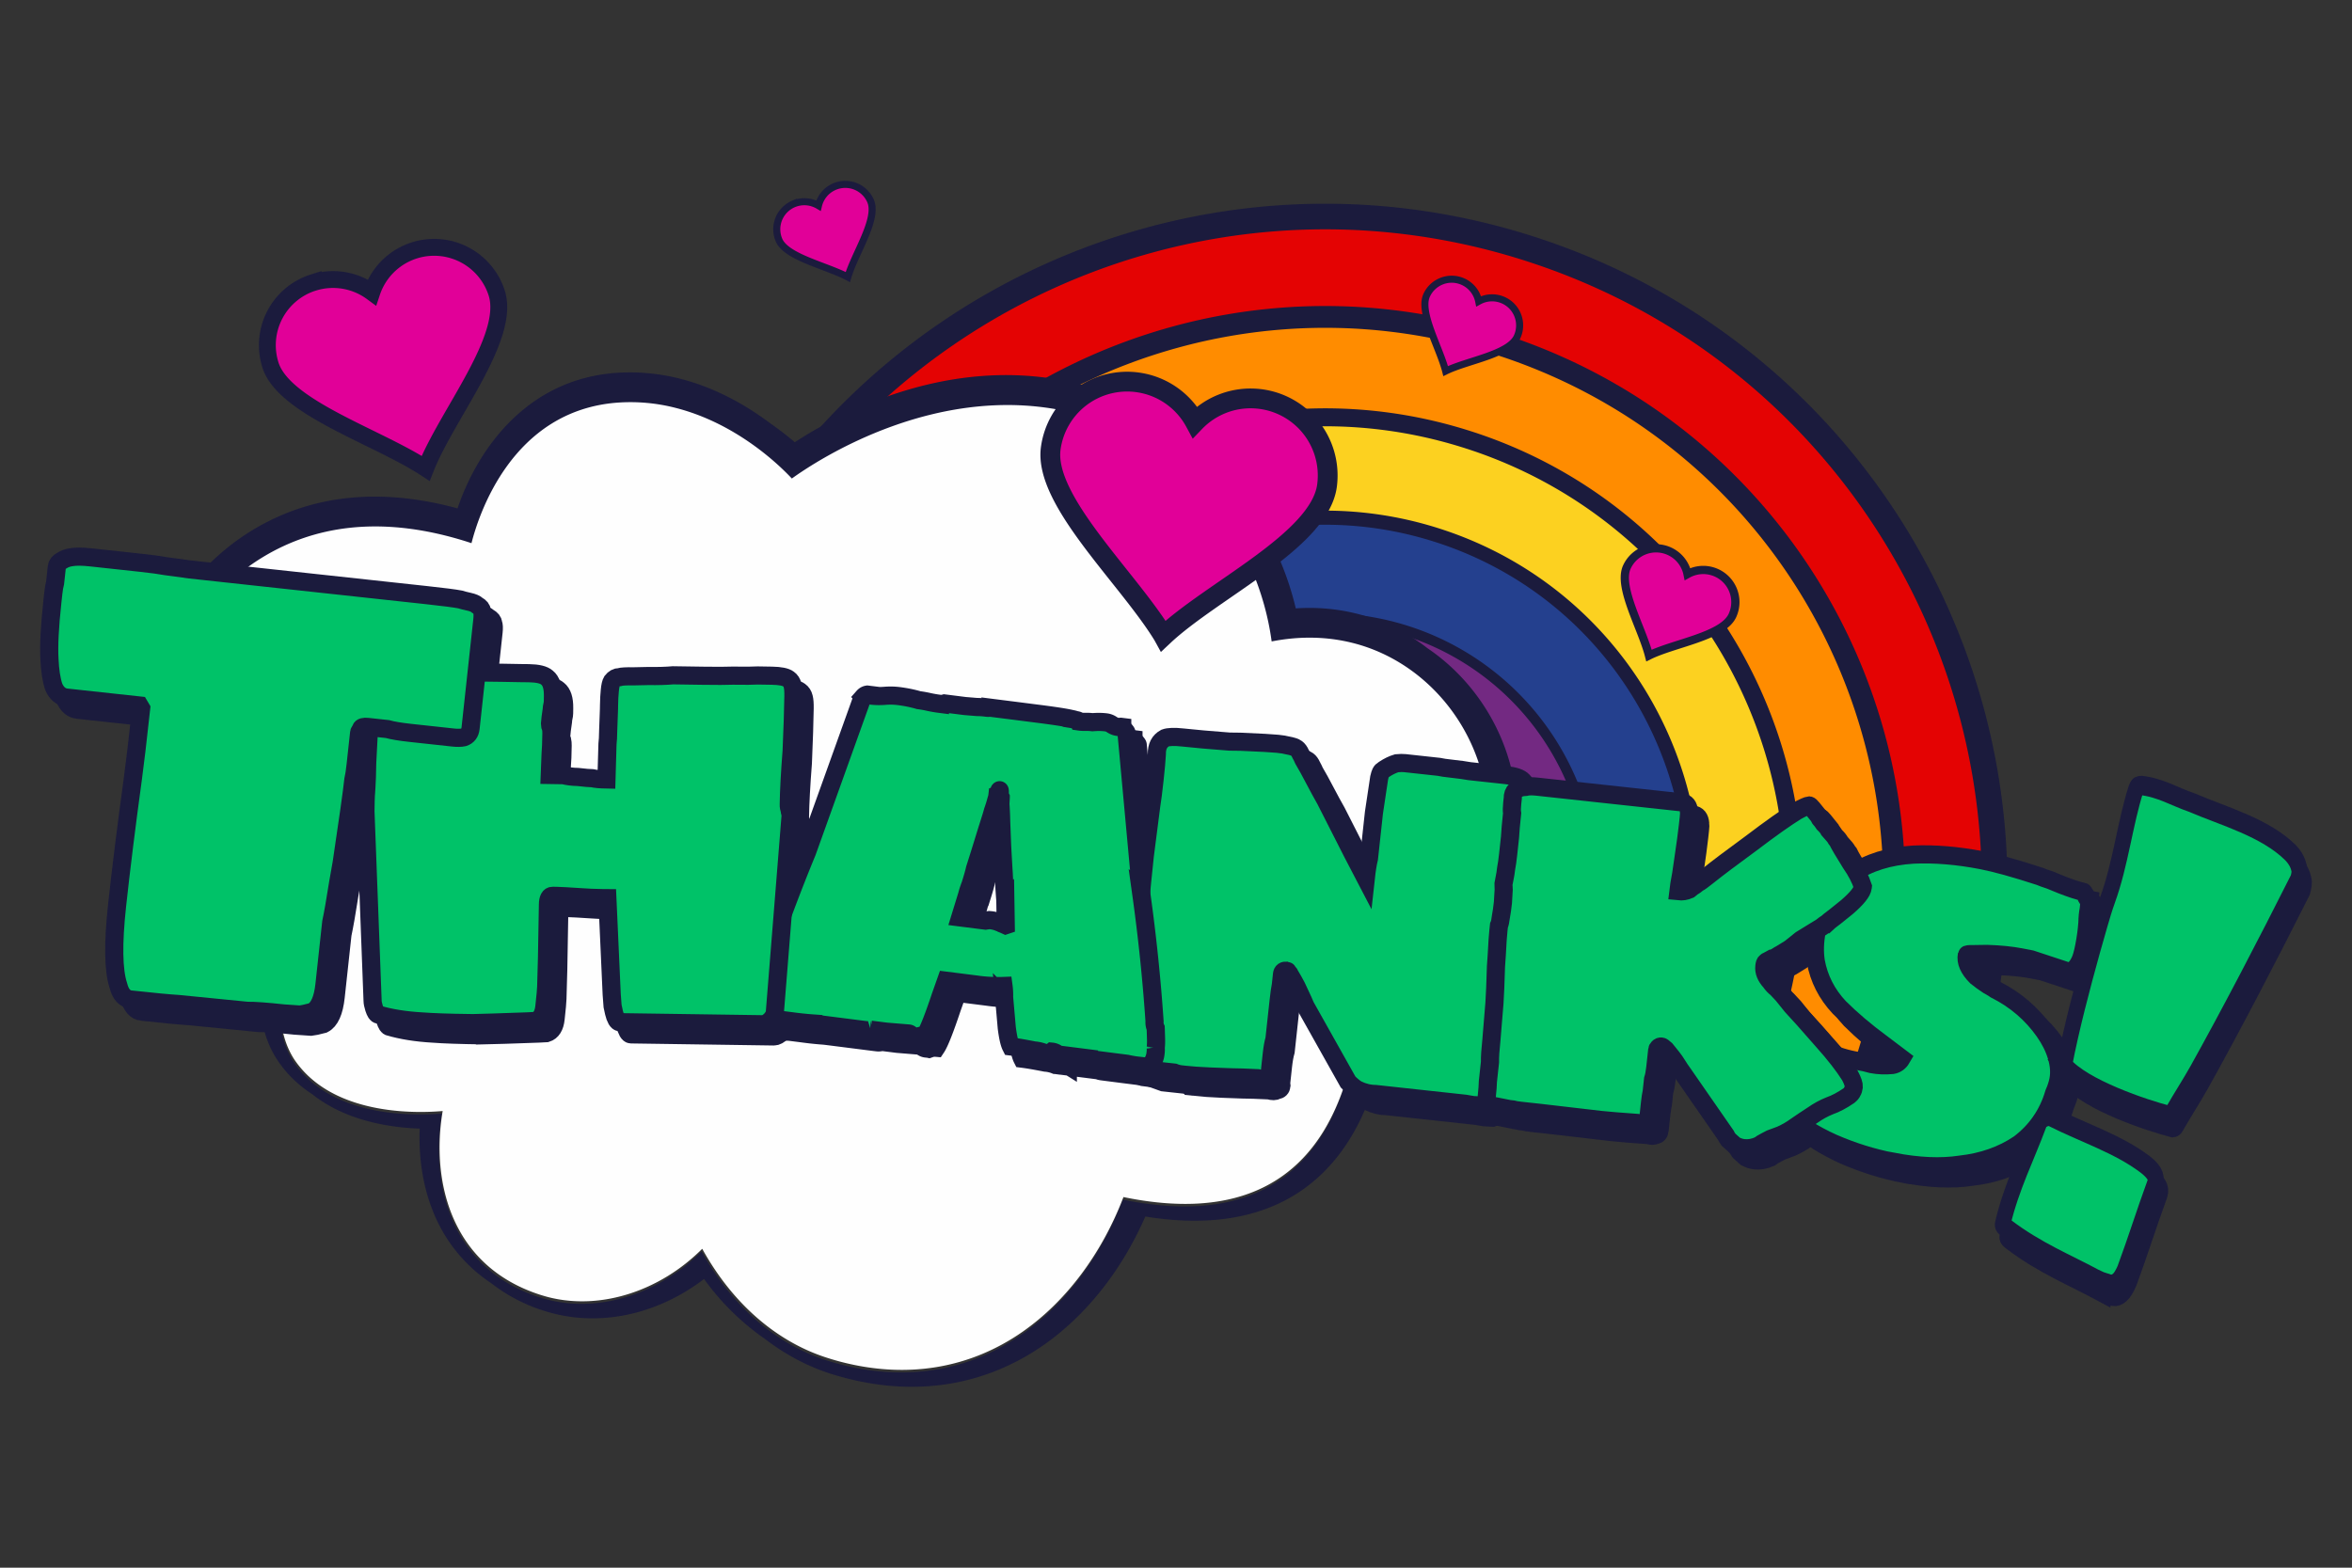<?xml version="1.0" encoding="UTF-8" standalone="no"?>
<!-- Created with Inkscape (http://www.inkscape.org/) -->

<svg
   width="300"
   height="200"
   viewBox="0 0 300 200"
   version="1.1"
   id="svg1"
   xmlns="http://www.w3.org/2000/svg"
   xmlns:svg="http://www.w3.org/2000/svg">
  <rect x="0" y="0" width="300" height="200" fill="#333333" stroke="none"/>
  <defs
     id="defs1" />
  <g
     id="g19"
     transform="translate(0.059,3.903)">
    <g
       id="g18">
      <g
         id="g1"
         transform="rotate(-15.753,174.531,115.754)">
        <path
           fill="#e40303"
           fill-rule="evenodd"
           stroke="#1b1b3d"
           stroke-width="3.269"
           d="m 219.252,37.441 c -38.884,-26.657 -92.008,-16.743 -118.665,22.14 l 63.363,43.434 a 8.535,8.535 0 1 1 14.079,9.653 l 63.363,43.434 c 26.653,-38.88 16.743,-92.008 -22.14,-118.661 z"
           id="path1" />
        <path
           fill="#ff8c00"
           fill-rule="evenodd"
           stroke="#1b1b3d"
           stroke-width="2.782"
           d="M 212.011,48.001 C 178.963,25.343 133.805,33.771 111.151,66.823 l 52.8,36.193 a 8.535,8.535 0 1 1 14.079,9.653 l 52.8,36.196 C 253.487,115.813 245.063,70.655 212.011,48.001 Z"
           id="path2" />
        <path
           fill="#fcd120"
           fill-rule="evenodd"
           stroke="#1b1b3d"
           stroke-width="2.29"
           d="m 204.773,58.561 c -27.216,-18.659 -64.403,-11.716 -83.062,15.496 l 42.24,28.959 a 8.535,8.535 0 1 1 14.079,9.653 l 42.244,28.955 C 238.928,114.407 231.989,77.22 204.777,58.561 Z"
           id="path3" />
        <path
           fill="#24408e"
           fill-rule="evenodd"
           stroke="#1b1b3d"
           stroke-width="1.799"
           d="M 197.535,69.121 C 176.147,54.46 146.928,59.914 132.271,81.298 l 31.68,21.717 a 8.535,8.535 0 1 1 14.079,9.653 l 31.684,21.717 C 224.37,113.001 218.916,83.777 197.535,69.121 Z"
           id="path4" />
        <path
           fill="#732982"
           fill-rule="evenodd"
           stroke="#1b1b3d"
           stroke-width="1.308"
           d="m 190.294,79.68 a 34.14,34.14 0 0 0 -47.463,8.855 l 21.12,14.479 a 8.535,8.535 0 1 1 14.079,9.653 l 21.124,14.476 a 34.144,34.144 0 0 0 -8.859,-47.463 z"
           id="path5" />
        <path
           fill="#732982"
           fill-rule="evenodd"
           stroke="#1b1b3d"
           stroke-width="0.816"
           d="m 183.056,90.24 a 21.339,21.339 0 0 0 -29.669,5.537 l 10.564,7.238 a 8.535,8.535 0 1 1 14.079,9.653 l 10.56,7.238 a 21.339,21.339 0 0 0 -5.533,-29.665 z"
           id="path6" />
      </g>
      <g
         id="g17"
         transform="rotate(14.242,105.59,83.159)">
        <path
           fill="#231f20"
           d="m 178.636,103.025 c 2.98,4.758 4.044,10.27 3.163,16.394 -1.669,11.622 -9.601,17.825 -23.564,18.448 -0.9,7.671 -3.805,14.676 -8.223,19.793 -5.333,6.181 -12.705,9.448 -21.324,9.448 a 32.213,32.213 0 0 1 -1.882,-0.056 c -6.853,-0.359 -13.567,-3.746 -19.027,-9.571 -3.921,6.61 -10.666,10.808 -17.477,10.808 a 19.232,19.232 0 0 1 -1.139,-0.037 C 77.081,167.467 72.08,157.421 71.367,148.589 c -1.811,0.631 -5.594,1.744 -9.717,1.744 -4.127,0 -7.506,-1.113 -10.057,-3.298 -3.253,-2.793 -5.732,-9.373 -1.976,-15.969 0,0 1.049,-1.273 2.285,-2.252 1.202,-0.945 1.781,-1.247 1.781,-1.247 0,0 -1.169,-0.463 -3.212,0.052 -1.681,0.418 -3.219,1.554 -4.358,3.368 -9.922,-1.195 -22.265,-10.359 -22.481,-26.589 -0.045,-3.555 1.598,-12.051 8.156,-18.698 5.471,-5.542 12.876,-8.354 22.007,-8.354 1.079,0 2.188,0.037 3.316,0.119 -0.008,-3.794 0.866,-17.597 13.511,-21.918 a 23.023,23.023 0 0 1 7.465,-1.214 c 6.296,0 11.554,2.263 14.568,3.903 0.131,2.424 1.094,4.089 1.094,4.089 0,0 1.412,-3.253 4.407,-6.588 5.396,-5.202 15.965,-13.272 29.577,-13.272 0.926,0 1.867,0.037 2.79,0.112 12.137,0.971 23.77,9.934 28.591,21.932 a 23.516,23.516 0 0 1 10.105,-2.356 c 10.621,0 20.248,7.954 22.392,18.5 1.923,9.441 -2.92,17.746 -12.977,22.369 z m 16.555,-23.856 c -1.804,-8.869 -8.388,-16.084 -16.611,-19.049 a 24.405,24.405 0 0 0 -9.713,-2.046 c -2.622,0 -5.232,0.422 -7.805,1.259 -4.392,-8.429 -11.969,-15.095 -20.54,-18.288 a 32.68,32.68 0 0 0 -10.154,-2.539 37.341,37.341 0 0 0 -2.988,-0.12 c -16.73,0 -28.815,11.065 -33.468,16.122 a 39.033,39.033 0 0 0 -3.615,-1.561 c -3.305,-1.389 -7.697,-2.693 -12.566,-2.693 -2.864,0 -5.65,0.456 -8.276,1.348 -11.054,3.779 -14.605,14.333 -15.162,21.671 a 43.843,43.843 0 0 0 -0.848,-0.008 c -9.833,0 -17.839,3.062 -23.8,9.108 -6.207,6.285 -8.951,15.031 -8.881,20.502 0.194,14.837 9.758,24.274 19.285,27.721 1.804,0.773 3.622,1.329 5.389,1.666 -1.606,5.968 0.377,11.868 4.16,15.113 1.483,1.277 3.189,2.241 5.101,2.89 2.338,1.057 5.034,1.598 8.059,1.598 2.293,0 4.47,-0.31 6.322,-0.71 0.799,3.764 2.289,7.204 4.373,9.993 a 19.621,19.621 0 0 0 9.303,6.871 21.481,21.481 0 0 0 8.656,1.8 c 6.685,0 13.078,-3.357 17.544,-8.993 a 32.131,32.131 0 0 0 9.486,5.534 c 3.017,1.292 6.162,2.054 9.344,2.222 a 38.013,38.013 0 0 0 2.013,0.052 c 9.373,0 17.403,-3.563 23.228,-10.315 4.332,-5.027 7.312,-11.711 8.522,-19.064 17.41,-1.52 22.612,-11.838 23.852,-20.465 0.825,-5.736 0.09,-10.994 -2.188,-15.685 4.448,-2.468 7.771,-5.676 9.904,-9.56 2.39,-4.347 3.103,-9.317 2.073,-14.378"
           id="path1-9"
           style="fill:#1b1b3d;fill-opacity:1;stroke-width:3.734" />
        <path
           fill="#fefefe"
           d="m 169.221,61.821 c -3.398,0 -6.797,0.792 -10.105,2.356 C 154.294,52.179 142.662,43.213 130.525,42.245 a 35.511,35.511 0 0 0 -2.786,-0.112 c -17.825,0 -30.443,13.844 -33.054,16.954 -2.054,-1.318 -8.642,-5.086 -16.596,-5.086 a 23.116,23.116 0 0 0 -7.461,1.214 C 57.979,59.536 57.109,73.339 57.109,77.133 a 46.979,46.979 0 0 0 -3.312,-0.119 c -9.131,0 -16.536,2.812 -22.007,8.354 -6.558,6.647 -8.201,15.143 -8.152,18.702 0.232,17.436 14.467,26.724 24.651,26.724 0.456,0 0.896,-0.019 1.329,-0.06 -3.757,6.591 -1.277,13.175 1.976,15.969 2.547,2.185 5.93,3.298 10.057,3.298 4.123,0 7.906,-1.113 9.717,-1.744 0.713,8.836 5.714,18.878 17.795,19.662 0.373,0.019 0.758,0.037 1.139,0.037 6.812,0 13.556,-4.201 17.477,-10.808 5.46,5.826 12.174,9.213 19.027,9.571 0.631,0.037 1.266,0.056 1.882,0.056 8.619,0 15.991,-3.268 21.324,-9.448 4.418,-5.116 7.32,-12.122 8.22,-19.793 13.967,-0.624 21.899,-6.827 23.564,-18.448 0.885,-6.125 -0.179,-11.633 -3.159,-16.394 C 188.693,98.068 193.536,89.763 191.617,80.322 189.469,69.772 179.842,61.821 169.221,61.821"
           id="path2-6"
           style="stroke-width:3.734" />
      </g>
      <path
         fill="#ff0808"
         fill-rule="evenodd"
         stroke="#000000"
         stroke-width="1.051"
         d="m 212.881,66.424 a 4.097,4.097 0 0 0 -5.432,2.016 c -1.17,2.545 1.92,7.777 2.822,11.289 3.211,-1.586 9.422,-2.436 10.645,-5.111 a 4.097,4.097 0 0 0 -5.728,-5.282 4.097,4.097 0 0 0 -2.308,-2.912 z"
         id="path21"
         style="fill:#e10098;fill-opacity:1;stroke:#1b1b3d;stroke-opacity:1" />
      <path
         fill="#ff0808"
         fill-rule="evenodd"
         stroke="#000000"
         stroke-width="0.9"
         d="m 186.57,32.038 a 3.515,3.515 0 0 0 -4.657,1.727 c -1.002,2.18 1.65,6.667 2.423,9.675 2.749,-1.361 8.071,-2.091 9.121,-4.379 a 3.515,3.515 0 0 0 -4.908,-4.526 3.515,3.515 0 0 0 -1.979,-2.496 z m -85.413,-9.925 a 3.515,3.515 0 0 0 -1.857,4.607 c 0.941,2.209 6.039,3.27 8.785,4.723 0.848,-2.95 3.889,-7.374 2.903,-9.694 a 3.515,3.515 0 0 0 -6.651,0.581 3.515,3.515 0 0 0 -3.18,-0.217 z"
         id="path22"
         style="fill:#e10098;fill-opacity:1;stroke:#1b1b3d;stroke-opacity:1" />
      <path
         fill="#ff0808"
         fill-rule="evenodd"
         stroke="#000000"
         stroke-width="2.525"
         d="m 145.027,44.874 a 9.834,9.834 0 0 0 -11.064,8.424 c -0.899,6.662 9.832,16.481 14.341,23.883 l 0.032,0.058 c 6.26,-5.886 19.917,-12.177 20.865,-19.17 a 9.834,9.834 0 0 0 -16.839,-8.123 9.834,9.834 0 0 0 -7.335,-5.072 z"
         id="path23"
         style="fill:#e10098;fill-opacity:1;stroke:#1b1b3d;stroke-opacity:1" />
      <path
         fill="#ff0808"
         fill-rule="evenodd"
         stroke="#000000"
         stroke-width="2.151"
         d="m 39.883,32.149 a 8.375,8.375 0 0 0 -5.444,10.522 c 1.736,5.452 13.596,9.114 19.796,13.18 2.666,-6.813 10.887,-16.633 9.063,-22.365 a 8.375,8.375 0 0 0 -15.926,-0.106 8.375,8.375 0 0 0 -7.489,-1.227 z"
         id="path24-56"
         style="fill:#e10098;fill-opacity:1;stroke:#1b1b3d;stroke-opacity:1" />
    </g>
    <g
       id="g16"
       transform="matrix(1.025,0.081,-0.081,1.025,2.195,-15.443)">
      <g
         id="g15">
        <g
           id="g14-3"
           style="fill:#1b1b3d;fill-opacity:1"
           transform="translate(1.507,1.397)">
          <g
             id="g1-1-8"
             transform="matrix(4.357,0.128,-0.128,4.357,61.87,51.073)"
             style="fill:#1b1b3d;fill-opacity:1;stroke-width:0.516;stroke-dasharray:none">
            <path
               fill="#27b312"
               stroke="#1b1b3d"
               stroke-width="1.176"
               d="m 22.003,18.092 q -0.14,0 -0.24,-0.03 h -0.634 l -0.635,-0.154 -0.043,-0.113 q -0.014,0 -0.014,-0.155 -0.028,-0.424 -0.028,-0.974 0,-0.395 -0.028,-0.635 0,-0.395 -0.014,-0.593 v -0.493 q -0.07,-0.649 -0.085,-1.425 -0.014,-0.776 -0.014,-1.51 l 0.028,-1.439 q 0.014,-0.24 0.014,-0.734 0,-0.494 -0.014,-0.734 -0.042,-0.324 0.184,-0.48 0.14,-0.07 0.493,-0.07 0.522,0 1.34,-0.027 l 0.312,-0.03 Q 23.47,8.44 23.683,8.44 q 0.197,0 0.282,0.015 0.197,0.014 0.268,0.057 0.07,0.041 0.127,0.14 0.07,0.1 0.099,0.155 0.169,0.226 0.337,0.48 0.256,0.38 0.41,0.592 l 0.931,1.426 0.452,0.677 q 0,-0.367 0.029,-0.578 v -1.312 l 0.041,-1.003 q 0.014,-0.112 0.03,-0.155 0.013,-0.042 0.04,-0.056 l 0.044,-0.043 q 0.168,-0.14 0.338,-0.211 0.141,-0.028 0.226,-0.028 h 0.972 q 0.113,0.014 0.396,0.014 0.31,0 0.493,0.014 h 1.044 q 0.368,0 0.495,0.113 0.155,0.113 0.155,0.493 l -0.014,0.142 -0.015,0.225 q -0.014,0.085 -0.014,0.226 v 0.283 l 0.029,0.14 v 0.452 q -0.015,0.24 -0.015,0.818 v 1.044 q -0.014,0.367 -0.014,1.03 v 3.528 l -0.057,0.536 q -0.056,0.324 -0.225,0.395 l -0.24,0.014 -0.24,-0.014 h -2.54 q -0.282,0.028 -0.55,-0.07 -0.127,-0.057 -0.282,-0.184 l -1.44,-2.018 q 0,-0.014 -0.31,-0.522 -0.113,-0.169 -0.211,-0.296 -0.028,-0.056 -0.07,-0.084 -0.03,-0.043 -0.043,-0.043 -0.127,0 -0.127,0.113 v 0.31 Q 24.5,15.397 24.5,15.721 v 1.086 q -0.03,0.169 -0.03,0.424 v 0.493 l 0.016,0.07 q 0,0.114 -0.113,0.142 -0.07,0.056 -0.226,0.028 -0.48,0.028 -0.762,0.057 -0.169,0.014 -0.592,0.042 -0.424,0.029 -0.79,0.029 z"
               id="path24-51"
               style="fill:#1b1b3d;fill-opacity:1;stroke-width:0.516;stroke-dasharray:none" />
          </g>
          <path
             fill="#27b312"
             stroke="#1b1b3d"
             stroke-width="3.999"
             d="m 244.12,136.564 q -3.809,-0.428 -7.576,-1.725 -3.711,-1.338 -6,-3.175 -0.426,-2 -0.529,-3.972 -0.109,-1.964 -0.186,-5.616 l 0.019,-0.165 q 0.182,-0.626 0.806,-0.885 1.899,1.464 3.707,2.322 1.811,0.799 4.064,1.052 l 1.289,0.145 0.852,0.151 q 1.23,0.138 2.562,-0.097 0.731,-0.183 1.078,-0.906 l -2.684,-1.715 q -3.097,-1.924 -5.527,-3.991 -2.512,-2.294 -3.352,-5.484 -0.4,-1.732 -0.177,-3.719 0.542,-4.823 3.826,-7.446 2.874,-2.335 7.397,-2.969 3.916,-0.484 8.473,0.028 2.684,0.302 7.336,1.424 0.47,0.16 1.321,0.363 l 1.575,0.502 q 1.79,0.531 2.648,0.627 0.051,0.006 0.143,0.174 l 0.236,0.301 q 0.169,0.404 0.388,0.429 l 0.106,0.012 -0.02,1.132 q -0.09,0.803 -0.033,1.739 0.014,1.363 -0.161,2.914 -0.151,1.344 -0.382,1.909 -0.392,1.048 -1.139,1.451 l -4.92,-1.204 -1.285,-0.145 q -1.826,-0.205 -4.228,-0.09 l -1.817,0.172 q -0.65,0.034 -0.662,0.14 -0.145,1.289 1.389,2.605 0.755,0.517 1.522,0.933 0.777,0.357 0.981,0.491 3.843,1.571 6.429,4.687 1.195,1.44 1.785,2.97 0.59,1.53 0.439,2.875 -0.09,0.803 -0.405,1.697 -0.832,3.973 -3.849,6.63 -2.924,2.325 -7.029,3.118 -3.579,0.843 -8.407,0.3 z"
             id="path27-2"
             style="fill:#1b1b3d;fill-opacity:1;stroke-width:2.251;stroke-dasharray:none" />
          <path
             style="font-weight:bold;font-size:53.333px;line-height:1.25;font-family:'Sigmar One';-inkscape-font-specification:'Sigmar One Bold';text-align:end;letter-spacing:0px;text-anchor:end;fill:#1b1b3d;fill-opacity:1;stroke:#1b1b3d;stroke-width:2.251;stroke-dasharray:none"
             d="m 223.597,135.438 q -0.349,-0.432 -0.347,-0.492 l -6.103,-7.464 q -0.175,-0.186 -0.58,-0.739 -0.405,-0.554 -0.756,-0.925 l -0.876,-0.929 q -0.412,-0.313 -0.533,-0.317 -0.241,-0.007 -0.366,0.17 -0.124,0.117 -0.129,0.297 l -0.025,0.842 -0.039,1.323 q -0.028,0.962 -0.164,1.5 l -0.046,1.564 q -0.076,0.54 -0.099,1.322 l -0.023,0.782 -0.026,0.902 -0.007,0.241 q -0.018,0.602 -0.44,0.649 -0.308,0.232 -0.906,0.094 -3.132,0.029 -4.515,-0.012 l -7.698,-0.285 -1.023,-0.03 -1.203,-0.035 q -0.782,-0.023 -1.081,-0.092 l -0.421,-0.012 -2.7,-0.32 -0.166,-0.487 q -0.06,-0.002 -0.041,-0.663 0.03,-1.023 -0.009,-1.746 l 0.07,-2.406 q -0.094,-0.906 -0.041,-2.711 l 0.015,-4.635 q -0.016,-1.506 -0.169,-4.52 l -0.016,-1.506 q -0.06,-2.049 -0.032,-3.011 l 0.018,-0.602 q 0.131,-0.357 0.152,-1.079 0.083,-0.78 0.113,-1.803 l -0.025,-1.205 q 0.012,-0.421 -0.041,-0.663 -0.051,-0.303 -0.048,-0.423 0.004,-0.12 0.081,-0.72 0.078,-0.6 0.095,-1.201 0.081,-0.72 0.113,-1.803 l 0.026,-0.902 0.035,-1.203 q -0.03,-1.024 0.028,-3.01 -0.108,-0.425 -0.085,-1.207 l 0.018,-0.602 q -0.14,-1.389 1.491,-1.582 0.487,-0.166 1.389,-0.14 l 1.323,0.039 6.677,0.195 4.933,0.144 3.188,0.093 1.925,0.056 q 0.842,0.025 0.993,1.053 0.055,0.182 0.037,0.784 l -0.026,0.902 q -0.044,1.504 -0.252,4.508 l -0.108,1.622 q -0.166,1.561 -0.184,2.162 0.722,0.021 1.334,-0.322 0.433,-0.409 0.433,-0.409 0.122,-0.057 0.246,-0.173 0.186,-0.175 0.31,-0.292 0.244,-0.113 1.173,-0.989 1.548,-1.46 5.068,-4.488 3.4,-3.031 5.307,-4.42 1.166,-0.749 1.468,-0.8 0.12,0.004 0.412,0.313 0.292,0.31 0.409,0.433 0,0 0.526,0.557 0.112,0.304 0.29,0.37 l 0.349,0.432 q 0.529,0.437 0.701,0.743 l 0.703,0.683 q 0.175,0.186 0.29,0.37 0.117,0.124 0.175,0.186 0.343,0.612 1.849,2.643 1.163,1.419 1.725,2.76 l -0.004,0.12 q -0.025,0.842 -1.762,2.598 l -1.362,1.285 q -0.741,0.641 -1.053,0.993 -0.06,-0.002 -0.184,0.115 -0.124,0.117 -0.31,0.292 l -2.461,1.794 q 0,0 -1.238,1.168 l -1.107,0.81 q -0.122,0.057 -0.492,0.347 -0.308,0.232 -0.55,0.285 -0.184,0.115 -0.43,0.288 -0.244,0.113 -0.308,0.232 -0.122,0.057 -0.136,0.538 -0.028,0.962 0.91,1.833 0.407,0.494 0.821,0.747 l 0.821,0.747 q 1.226,1.3 1.226,1.3 1.173,1.058 4.217,4.037 2.343,2.236 3.675,4.021 0.575,0.92 0.563,1.341 -0.011,0.361 -0.138,0.598 -0.067,0.239 -0.377,0.531 -1.233,0.987 -2.27,1.439 -1.038,0.511 -2.026,1.325 -0.985,0.754 -1.911,1.509 -0.803,0.699 -1.843,1.271 l -1.221,0.566 q 0,0 -0.552,0.345 -0.552,0.345 -0.8,0.579 -0.918,0.515 -1.881,0.487 -0.541,-0.016 -1.136,-0.274 z"
             id="text9-4"
             aria-label="K" />
          <path
             fill="#27b312"
             stroke="#1b1b3d"
             stroke-width="3.311"
             d="m 102.721,129.815 c -0.536,-0.025 -0.888,-0.457 -1.057,-1.292 a 2.179,2.179 0 0 1 -0.037,-0.623 10.436,10.436 0 0 1 0.339,-1.852 l 0.245,-1.235 0.221,-0.732 c 1.518,-5.776 2.98,-10.852 4.394,-15.217 l 5.276,-19.409 c 0.002,-0.082 0.07,-0.205 0.203,-0.363 a 0.788,0.788 0 0 1 0.448,-0.292 l 0.311,0.014 c -0.006,0.04 0.056,0.07 0.183,0.075 a 8.734,8.734 0 0 0 1.684,-0.108 8.587,8.587 0 0 1 1.687,-0.104 c 0.909,0.044 1.752,0.144 2.532,0.31 a 12.856,12.856 0 0 1 1.24,0.119 c 0.453,0.063 0.925,0.108 1.424,0.132 a 1.51,1.51 0 0 0 0.561,-0.095 l 1.118,0.052 1.433,0.067 1.491,0.005 c 0.291,-0.021 0.643,-0.034 1.057,-0.018 0.33,0.025 0.498,0.007 0.499,-0.034 l 0.991,0.047 2.112,0.099 2.607,0.127 c 2.313,0.107 3.843,0.216 4.588,0.34 a 2.49,2.49 0 0 1 0.49,0.089 c 0.246,0.009 0.392,0.054 0.433,0.143 0.286,0.019 0.576,0.006 0.869,-0.024 a 5.755,5.755 0 0 1 0.806,-0.02 c 0.591,-0.099 1.148,-0.137 1.688,-0.112 a 1.62,1.62 0 0 1 0.735,0.226 1.784,1.784 0.599 0 0 0.797,0.226 l 0.316,-0.051 0.184,0.009 a 1.555,1.555 0.01 0 1 0.358,0.392 c 0.155,0.133 0.235,0.239 0.232,0.321 l 3.415,19.819 a 223.141,223.141 0 0 1 2.868,15.561 1.661,1.661 0 0 0 0.208,0.82 l 0.132,1.188 c 0.058,0.502 0.079,0.917 0.062,1.249 a 2.959,2.959 0 0 1 0.033,0.684 2.522,2.522 0 0 1 -0.443,1.41 0.837,0.837 0 0 1 -0.759,0.336 l -0.806,-0.038 a 12.314,12.314 0 0 1 -1.424,-0.127 l -1.613,-0.075 -1.555,-0.076 -1.24,-0.061 c -0.327,-0.016 -0.493,-0.044 -0.49,-0.089 l -3.91,-0.184 0.005,-0.123 a 1.388,1.388 0 0 0 -0.617,-0.156 l -0.066,0.061 -0.07,0.06 c -0.002,0.082 -0.042,0.126 -0.124,0.123 l -0.188,-0.01 -0.495,-0.027 a 3.992,3.992 0 0 0 -1.239,-0.184 c -1.233,-0.142 -2.205,-0.232 -2.906,-0.263 -0.235,-0.383 -0.469,-1.136 -0.707,-2.274 l -0.632,-3.763 a 8.306,8.306 0 0 0 -0.18,-1.376 18.815,18.815 0 0 1 -3.428,0.085 l -1.924,-0.09 -1.801,-0.085 -0.524,1.967 c -0.672,2.705 -1.185,4.381 -1.546,5.027 a 2.008,2.008 0 0 0 -0.627,0.094 l -0.255,0.113 -0.061,-0.009 -0.255,-0.006 a 0.98,0.98 0 0 1 -0.548,-0.15 0.416,0.416 0 0 0 -0.306,-0.141 l -2.797,-0.009 -0.995,-0.047 -0.929,-0.042 a 1.388,1.388 0 0 1 -0.632,0.098 l -0.246,-0.009 -5.706,-0.272 -0.561,-0.024 a 40.814,40.814 1.348 0 1 -2.796,-0.071 l -1.613,-0.075 c -0.333,0.024 -0.811,0.023 -1.429,-0.009 z m 29.399,-13.842 -0.292,-3.065 a 93.994,93.994 0 0 1 -0.463,-3.319 c -0.066,-0.417 -0.219,-1.543 -0.467,-3.378 l -0.354,-3.003 a 43.303,43.303 0 0 0 -0.273,-2.193 l -0.019,-0.81 a 1.118,1.118 0 0 1 -0.16,-0.566 c -0.029,-0.478 -0.08,-0.316 -0.127,-0.005 -0.007,0.168 -0.054,0.269 -0.142,0.31 l -0.009,0.246 -0.161,0.802 a 14.836,14.836 0 0 1 -0.235,0.981 c -0.058,0.33 -0.139,0.702 -0.237,1.113 l -0.395,1.717 a 341.733,341.733 0 0 1 -1.023,4.494 c -0.063,0.453 -0.198,1.13 -0.406,2.033 a 10.632,10.632 0 0 0 -0.311,1.292 l -0.632,2.834 3.164,0.15 0.443,-0.103 0.124,2.4e-4 a 3.604,3.604 0 0 1 1.108,0.179 0.747,0.747 0 0 1 0.433,0.147 c 0.162,0.047 0.303,0.1 0.429,0.146 z"
             id="path25-6"
             style="fill:#1b1b3d;fill-opacity:1;stroke-width:2.251;stroke-dasharray:none" />
          <path
             fill="#27b312"
             stroke="#1b1b3d"
             stroke-width="4.78"
             d="m 66.91,133.312 q -4.054,0.267 -6.063,0.27 -3.098,0.069 -5.46,-0.428 -0.259,0.016 -0.571,-0.737 -0.228,-0.571 -0.256,-0.892 l -2.737,-23.371 -0.08,-1.292 q -0.034,-0.448 -0.037,-1.615 -0.013,-1.163 -0.14,-3.095 l -0.09,-3.362 q -0.075,-1.287 -0.052,-1.931 -0.132,-1.933 -0.116,-3.749 l -0.053,-0.778 q 0.045,-0.257 0.042,-0.323 0.124,-0.072 0.434,-0.35 0.363,-0.347 0.609,-0.561 0.606,-0.617 1.827,-0.699 l 3.743,-0.239 1.028,-0.064 q 0.653,0.019 2.388,-0.09 1.872,-0.124 3.034,-0.137 l 2.961,-0.196 2.39,-0.146 0.962,-0.066 q 1.673,-0.106 2.295,0.368 0.808,0.537 0.914,2.21 l 0.042,0.641 q 0.016,0.264 -0.029,0.521 -0.045,0.257 -0.029,0.517 l -0.063,1.043 -0.013,0.776 q 0.016,0.259 0.164,0.508 0.077,0.252 0.104,0.643 0.114,1.74 0.1,2.516 l 0.106,2.643 1.673,-0.106 q 0.852,0.138 1.819,0.077 1.297,0.047 1.811,0.015 0.586,0.088 1.75,0.018 l -0.22,-4.382 q 0.027,-0.587 -0.045,-1.686 L 80.941,93.141 80.909,92.622 q -0.064,-1.028 -0.046,-1.808 0.01,-0.837 0.175,-1.171 0.359,-0.545 0.873,-0.577 0.381,-0.154 1.795,-0.244 l 1.737,-0.175 q 1.872,-0.124 3.087,-0.333 l 3.672,-0.236 q 2.574,-0.165 3.726,-0.305 2.263,-0.145 3.094,-0.267 l 1.744,-0.109 q 1.541,-0.096 2.082,0.249 0.402,0.238 0.566,0.741 0.156,0.447 0.21,1.347 0.162,2.513 0.315,6.771 0.006,4.141 0.167,6.658 0.022,0.382 0.17,0.635 0.021,0.255 0.1,0.445 0.067,0.124 0.07,0.19 l -0.028,24.584 q 0.019,0.33 -0.39,0.93 -0.541,0.624 -0.998,0.653 L 85.316,131.743 q -0.189,0.013 -0.41,-0.294 -0.207,-0.312 -0.371,-0.815 -0.085,-0.322 -0.249,-0.831 -0.101,-0.572 -0.218,-1.409 l -1.478,-11.872 -0.453,0.034 q -1.744,0.109 -2.774,0.107 -2.457,0.032 -3.037,0.071 l -0.519,0.032 q -0.575,0.035 -0.504,1.133 0.51,7.99 0.587,10.18 0.032,0.518 -0.03,2.46 -0.034,1.495 -0.982,1.877 l -0.959,0.127 q -5.014,0.583 -7.005,0.778 z"
             id="path28-7"
             style="fill:#1b1b3d;fill-opacity:1;stroke-width:2.251;stroke-dasharray:none" />
          <path
             style="font-size:53.333px;line-height:1.25;font-family:'Sigmar One';-inkscape-font-specification:'Sigmar One';text-align:end;letter-spacing:0px;text-anchor:end;fill:#1b1b3d;fill-opacity:1;stroke:#1b1b3d;stroke-width:2.251;stroke-dasharray:none"
             d="m 24.644,133.717 q -1.147,-0.034 -1.675,-1.607 -1.15,-2.739 -0.941,-9.866 0.201,-6.881 0.709,-15.803 0.166,-2.865 0.341,-8.845 L 22.842,97.262 13.749,96.996 Q 12.684,96.965 12.062,95.799 11.525,94.553 11.26,92.414 10.922,89.944 11.056,85.357 l 0.034,-1.147 q 0.024,-0.819 0.12,-1.308 l 0.036,-1.229 0.022,-0.737 q 0.014,-0.491 0.515,-0.805 0.503,-0.395 1.164,-0.54 0.826,-0.222 2.465,-0.174 l 6.226,0.182 q 2.048,0.06 3.11,0.173 l 3.029,0.171 29.49,0.863 q 3.195,0.094 4.175,0.204 0.407,0.094 1.142,0.197 0.735,0.103 1.055,0.359 0.566,0.263 0.636,0.675 0.154,0.332 0.133,1.07 L 64.012,96.827 q -0.026,0.901 -0.773,1.207 -0.496,0.149 -1.315,0.125 l -2.621,-0.077 -2.703,-0.079 q -1.884,-0.055 -2.862,-0.248 l -2.457,-0.072 q -0.737,-0.022 -0.829,0.304 -0.002,0.082 -0.089,0.243 -0.084,0.08 -0.089,0.243 l -0.036,1.229 -0.082,2.785 q -0.036,1.229 -0.137,1.882 -0.07,2.376 -0.632,10.394 l -0.236,2.453 q -0.265,3.436 -0.474,4.987 l -0.228,7.782 q -0.082,2.785 -1.25,3.489 -1.077,0.378 -1.489,0.448 l -2.05,0.022 q -3.195,-0.093 -4.51,0.032 l -8.604,-0.17 q -1.641,0.034 -5.9,-0.091 z"
             id="text5-5"
             aria-label="T" />
        </g>
        <g
           id="g14">
          <g
             id="g1-1"
             transform="matrix(4.357,0.128,-0.128,4.357,61.87,51.073)"
             style="fill:#00c268;fill-opacity:1;stroke-width:0.516;stroke-dasharray:none">
            <path
               fill="#27b312"
               stroke="#1b1b3d"
               stroke-width="1.176"
               d="m 22.003,18.092 q -0.14,0 -0.24,-0.03 h -0.634 l -0.635,-0.154 -0.043,-0.113 q -0.014,0 -0.014,-0.155 -0.028,-0.424 -0.028,-0.974 0,-0.395 -0.028,-0.635 0,-0.395 -0.014,-0.593 v -0.493 q -0.07,-0.649 -0.085,-1.425 -0.014,-0.776 -0.014,-1.51 l 0.028,-1.439 q 0.014,-0.24 0.014,-0.734 0,-0.494 -0.014,-0.734 -0.042,-0.324 0.184,-0.48 0.14,-0.07 0.493,-0.07 0.522,0 1.34,-0.027 l 0.312,-0.03 Q 23.47,8.44 23.683,8.44 q 0.197,0 0.282,0.015 0.197,0.014 0.268,0.057 0.07,0.041 0.127,0.14 0.07,0.1 0.099,0.155 0.169,0.226 0.337,0.48 0.256,0.38 0.41,0.592 l 0.931,1.426 0.452,0.677 q 0,-0.367 0.029,-0.578 v -1.312 l 0.041,-1.003 q 0.014,-0.112 0.03,-0.155 0.013,-0.042 0.04,-0.056 l 0.044,-0.043 q 0.168,-0.14 0.338,-0.211 0.141,-0.028 0.226,-0.028 h 0.972 q 0.113,0.014 0.396,0.014 0.31,0 0.493,0.014 h 1.044 q 0.368,0 0.495,0.113 0.155,0.113 0.155,0.493 l -0.014,0.142 -0.015,0.225 q -0.014,0.085 -0.014,0.226 v 0.283 l 0.029,0.14 v 0.452 q -0.015,0.24 -0.015,0.818 v 1.044 q -0.014,0.367 -0.014,1.03 v 3.528 l -0.057,0.536 q -0.056,0.324 -0.225,0.395 l -0.24,0.014 -0.24,-0.014 h -2.54 q -0.282,0.028 -0.55,-0.07 -0.127,-0.057 -0.282,-0.184 l -1.44,-2.018 q 0,-0.014 -0.31,-0.522 -0.113,-0.169 -0.211,-0.296 -0.028,-0.056 -0.07,-0.084 -0.03,-0.043 -0.043,-0.043 -0.127,0 -0.127,0.113 v 0.31 Q 24.5,15.397 24.5,15.721 v 1.086 q -0.03,0.169 -0.03,0.424 v 0.493 l 0.016,0.07 q 0,0.114 -0.113,0.142 -0.07,0.056 -0.226,0.028 -0.48,0.028 -0.762,0.057 -0.169,0.014 -0.592,0.042 -0.424,0.029 -0.79,0.029 z"
               id="path24"
               style="fill:#00c268;fill-opacity:1;stroke-width:0.516;stroke-dasharray:none" />
          </g>
          <path
             fill="#27b312"
             stroke="#1b1b3d"
             stroke-width="3.999"
             d="m 244.12,136.564 q -3.809,-0.428 -7.576,-1.725 -3.711,-1.338 -6,-3.175 -0.426,-2 -0.529,-3.972 -0.109,-1.964 -0.186,-5.616 l 0.019,-0.165 q 0.182,-0.626 0.806,-0.885 1.899,1.464 3.707,2.322 1.811,0.799 4.064,1.052 l 1.289,0.145 0.852,0.151 q 1.23,0.138 2.562,-0.097 0.731,-0.183 1.078,-0.906 l -2.684,-1.715 q -3.097,-1.924 -5.527,-3.991 -2.512,-2.294 -3.352,-5.484 -0.4,-1.732 -0.177,-3.719 0.542,-4.823 3.826,-7.446 2.874,-2.335 7.397,-2.969 3.916,-0.484 8.473,0.028 2.684,0.302 7.336,1.424 0.47,0.16 1.321,0.363 l 1.575,0.502 q 1.79,0.531 2.648,0.627 0.051,0.006 0.143,0.174 l 0.236,0.301 q 0.169,0.404 0.388,0.429 l 0.106,0.012 -0.02,1.132 q -0.09,0.803 -0.033,1.739 0.014,1.363 -0.161,2.914 -0.151,1.344 -0.382,1.909 -0.392,1.048 -1.139,1.451 l -4.92,-1.204 -1.285,-0.145 q -1.826,-0.205 -4.228,-0.09 l -1.817,0.172 q -0.65,0.034 -0.662,0.14 -0.145,1.289 1.389,2.605 0.755,0.517 1.522,0.933 0.777,0.357 0.981,0.491 3.843,1.571 6.429,4.687 1.195,1.44 1.785,2.97 0.59,1.53 0.439,2.875 -0.09,0.803 -0.405,1.697 -0.832,3.973 -3.849,6.63 -2.924,2.325 -7.029,3.118 -3.579,0.843 -8.407,0.3 z"
             id="path27"
             style="fill:#00c268;fill-opacity:1;stroke-width:2.251;stroke-dasharray:none" />
          <path
             style="font-weight:bold;font-size:53.333px;line-height:1.25;font-family:'Sigmar One';-inkscape-font-specification:'Sigmar One Bold';text-align:end;letter-spacing:0px;text-anchor:end;fill:#00c268;fill-opacity:1;stroke:#1b1b3d;stroke-width:2.251;stroke-dasharray:none"
             d="m 223.597,135.438 q -0.349,-0.432 -0.347,-0.492 l -6.103,-7.464 q -0.175,-0.186 -0.58,-0.739 -0.405,-0.554 -0.756,-0.925 l -0.876,-0.929 q -0.412,-0.313 -0.533,-0.317 -0.241,-0.007 -0.366,0.17 -0.124,0.117 -0.129,0.297 l -0.025,0.842 -0.039,1.323 q -0.028,0.962 -0.164,1.5 l -0.046,1.564 q -0.076,0.54 -0.099,1.322 l -0.023,0.782 -0.026,0.902 -0.007,0.241 q -0.018,0.602 -0.44,0.649 -0.308,0.232 -0.906,0.094 -3.132,0.029 -4.515,-0.012 l -7.698,-0.285 -1.023,-0.03 -1.203,-0.035 q -0.782,-0.023 -1.081,-0.092 l -0.421,-0.012 -2.7,-0.32 -0.166,-0.487 q -0.06,-0.002 -0.041,-0.663 0.03,-1.023 -0.009,-1.746 l 0.07,-2.406 q -0.094,-0.906 -0.041,-2.711 l 0.015,-4.635 q -0.016,-1.506 -0.169,-4.52 l -0.016,-1.506 q -0.06,-2.049 -0.032,-3.011 l 0.018,-0.602 q 0.131,-0.357 0.152,-1.079 0.083,-0.78 0.113,-1.803 l -0.025,-1.205 q 0.012,-0.421 -0.041,-0.663 -0.051,-0.303 -0.048,-0.423 0.004,-0.12 0.081,-0.72 0.078,-0.6 0.095,-1.201 0.081,-0.72 0.113,-1.803 l 0.026,-0.902 0.035,-1.203 q -0.03,-1.024 0.028,-3.01 -0.108,-0.425 -0.085,-1.207 l 0.018,-0.602 q -0.14,-1.389 1.491,-1.582 0.487,-0.166 1.389,-0.14 l 1.323,0.039 6.677,0.195 4.933,0.144 3.188,0.093 1.925,0.056 q 0.842,0.025 0.993,1.053 0.055,0.182 0.037,0.784 l -0.026,0.902 q -0.044,1.504 -0.252,4.508 l -0.108,1.622 q -0.166,1.561 -0.184,2.162 0.722,0.021 1.334,-0.322 0.433,-0.409 0.433,-0.409 0.122,-0.057 0.246,-0.173 0.186,-0.175 0.31,-0.292 0.244,-0.113 1.173,-0.989 1.548,-1.46 5.068,-4.488 3.4,-3.031 5.307,-4.42 1.166,-0.749 1.468,-0.8 0.12,0.004 0.412,0.313 0.292,0.31 0.409,0.433 0,0 0.526,0.557 0.112,0.304 0.29,0.37 l 0.349,0.432 q 0.529,0.437 0.701,0.743 l 0.703,0.683 q 0.175,0.186 0.29,0.37 0.117,0.124 0.175,0.186 0.343,0.612 1.849,2.643 1.163,1.419 1.725,2.76 l -0.004,0.12 q -0.025,0.842 -1.762,2.598 l -1.362,1.285 q -0.741,0.641 -1.053,0.993 -0.06,-0.002 -0.184,0.115 -0.124,0.117 -0.31,0.292 l -2.461,1.794 q 0,0 -1.238,1.168 l -1.107,0.81 q -0.122,0.057 -0.492,0.347 -0.308,0.232 -0.55,0.285 -0.184,0.115 -0.43,0.288 -0.244,0.113 -0.308,0.232 -0.122,0.057 -0.136,0.538 -0.028,0.962 0.91,1.833 0.407,0.494 0.821,0.747 l 0.821,0.747 q 1.226,1.3 1.226,1.3 1.173,1.058 4.217,4.037 2.343,2.236 3.675,4.021 0.575,0.92 0.563,1.341 -0.011,0.361 -0.138,0.598 -0.067,0.239 -0.377,0.531 -1.233,0.987 -2.27,1.439 -1.038,0.511 -2.026,1.325 -0.985,0.754 -1.911,1.509 -0.803,0.699 -1.843,1.271 l -1.221,0.566 q 0,0 -0.552,0.345 -0.552,0.345 -0.8,0.579 -0.918,0.515 -1.881,0.487 -0.541,-0.016 -1.136,-0.274 z"
             id="text9"
             aria-label="K" />
          <path
             fill="#27b312"
             stroke="#1b1b3d"
             stroke-width="3.311"
             d="m 102.721,129.815 c -0.536,-0.025 -0.888,-0.457 -1.057,-1.292 a 2.179,2.179 0 0 1 -0.037,-0.623 10.436,10.436 0 0 1 0.339,-1.852 l 0.245,-1.235 0.221,-0.732 c 1.518,-5.776 2.98,-10.852 4.394,-15.217 l 5.276,-19.409 c 0.002,-0.082 0.07,-0.205 0.203,-0.363 a 0.788,0.788 0 0 1 0.448,-0.292 l 0.311,0.014 c -0.006,0.04 0.056,0.07 0.183,0.075 a 8.734,8.734 0 0 0 1.684,-0.108 8.587,8.587 0 0 1 1.687,-0.104 c 0.909,0.044 1.752,0.144 2.532,0.31 a 12.856,12.856 0 0 1 1.24,0.119 c 0.453,0.063 0.925,0.108 1.424,0.132 a 1.51,1.51 0 0 0 0.561,-0.095 l 1.118,0.052 1.433,0.067 1.491,0.005 c 0.291,-0.021 0.643,-0.034 1.057,-0.018 0.33,0.025 0.498,0.007 0.499,-0.034 l 0.991,0.047 2.112,0.099 2.607,0.127 c 2.313,0.107 3.843,0.216 4.588,0.34 a 2.49,2.49 0 0 1 0.49,0.089 c 0.246,0.009 0.392,0.054 0.433,0.143 0.286,0.019 0.576,0.006 0.869,-0.024 a 5.755,5.755 0 0 1 0.806,-0.02 c 0.591,-0.099 1.148,-0.137 1.688,-0.112 a 1.62,1.62 0 0 1 0.735,0.226 1.784,1.784 0.599 0 0 0.797,0.226 l 0.316,-0.051 0.184,0.009 a 1.555,1.555 0.01 0 1 0.358,0.392 c 0.155,0.133 0.235,0.239 0.232,0.321 l 3.415,19.819 a 223.141,223.141 0 0 1 2.868,15.561 1.661,1.661 0 0 0 0.208,0.82 l 0.132,1.188 c 0.058,0.502 0.079,0.917 0.062,1.249 a 2.959,2.959 0 0 1 0.033,0.684 2.522,2.522 0 0 1 -0.443,1.41 0.837,0.837 0 0 1 -0.759,0.336 l -0.806,-0.038 a 12.314,12.314 0 0 1 -1.424,-0.127 l -1.613,-0.075 -1.555,-0.076 -1.24,-0.061 c -0.327,-0.016 -0.493,-0.044 -0.49,-0.089 l -3.91,-0.184 0.005,-0.123 a 1.388,1.388 0 0 0 -0.617,-0.156 l -0.066,0.061 -0.07,0.06 c -0.002,0.082 -0.042,0.126 -0.124,0.123 l -0.188,-0.01 -0.495,-0.027 a 3.992,3.992 0 0 0 -1.239,-0.184 c -1.233,-0.142 -2.205,-0.232 -2.906,-0.263 -0.235,-0.383 -0.469,-1.136 -0.707,-2.274 l -0.632,-3.763 a 8.306,8.306 0 0 0 -0.18,-1.376 18.815,18.815 0 0 1 -3.428,0.085 l -1.924,-0.09 -1.801,-0.085 -0.524,1.967 c -0.672,2.705 -1.185,4.381 -1.546,5.027 a 2.008,2.008 0 0 0 -0.627,0.094 l -0.255,0.113 -0.061,-0.009 -0.255,-0.006 a 0.98,0.98 0 0 1 -0.548,-0.15 0.416,0.416 0 0 0 -0.306,-0.141 l -2.797,-0.009 -0.995,-0.047 -0.929,-0.042 a 1.388,1.388 0 0 1 -0.632,0.098 l -0.246,-0.009 -5.706,-0.272 -0.561,-0.024 a 40.814,40.814 1.348 0 1 -2.796,-0.071 l -1.613,-0.075 c -0.333,0.024 -0.811,0.023 -1.429,-0.009 z m 29.399,-13.842 -0.292,-3.065 a 93.994,93.994 0 0 1 -0.463,-3.319 c -0.066,-0.417 -0.219,-1.543 -0.467,-3.378 l -0.354,-3.003 a 43.303,43.303 0 0 0 -0.273,-2.193 l -0.019,-0.81 a 1.118,1.118 0 0 1 -0.16,-0.566 c -0.029,-0.478 -0.08,-0.316 -0.127,-0.005 -0.007,0.168 -0.054,0.269 -0.142,0.31 l -0.009,0.246 -0.161,0.802 a 14.836,14.836 0 0 1 -0.235,0.981 c -0.058,0.33 -0.139,0.702 -0.237,1.113 l -0.395,1.717 a 341.733,341.733 0 0 1 -1.023,4.494 c -0.063,0.453 -0.198,1.13 -0.406,2.033 a 10.632,10.632 0 0 0 -0.311,1.292 l -0.632,2.834 3.164,0.15 0.443,-0.103 0.124,2.4e-4 a 3.604,3.604 0 0 1 1.108,0.179 0.747,0.747 0 0 1 0.433,0.147 c 0.162,0.047 0.303,0.1 0.429,0.146 z"
             id="path25"
             style="fill:#00c268;fill-opacity:1;stroke-width:2.251;stroke-dasharray:none" />
          <path
             fill="#27b312"
             stroke="#1b1b3d"
             stroke-width="4.78"
             d="m 66.91,133.312 q -4.054,0.267 -6.063,0.27 -3.098,0.069 -5.46,-0.428 -0.259,0.016 -0.571,-0.737 -0.228,-0.571 -0.256,-0.892 l -2.737,-23.371 -0.08,-1.292 q -0.034,-0.448 -0.037,-1.615 -0.013,-1.163 -0.14,-3.095 l -0.09,-3.362 q -0.075,-1.287 -0.052,-1.931 -0.132,-1.933 -0.116,-3.749 l -0.053,-0.778 q 0.045,-0.257 0.042,-0.323 0.124,-0.072 0.434,-0.35 0.363,-0.347 0.609,-0.561 0.606,-0.617 1.827,-0.699 l 3.743,-0.239 1.028,-0.064 q 0.653,0.019 2.388,-0.09 1.872,-0.124 3.034,-0.137 l 2.961,-0.196 2.39,-0.146 0.962,-0.066 q 1.673,-0.106 2.295,0.368 0.808,0.537 0.914,2.21 l 0.042,0.641 q 0.016,0.264 -0.029,0.521 -0.045,0.257 -0.029,0.517 l -0.063,1.043 -0.013,0.776 q 0.016,0.259 0.164,0.508 0.077,0.252 0.104,0.643 0.114,1.74 0.1,2.516 l 0.106,2.643 1.673,-0.106 q 0.852,0.138 1.819,0.077 1.297,0.047 1.811,0.015 0.586,0.088 1.75,0.018 l -0.22,-4.382 q 0.027,-0.587 -0.045,-1.686 L 80.941,93.141 80.909,92.622 q -0.064,-1.028 -0.046,-1.808 0.01,-0.837 0.175,-1.171 0.359,-0.545 0.873,-0.577 0.381,-0.154 1.795,-0.244 l 1.737,-0.175 q 1.872,-0.124 3.087,-0.333 l 3.672,-0.236 q 2.574,-0.165 3.726,-0.305 2.263,-0.145 3.094,-0.267 l 1.744,-0.109 q 1.541,-0.096 2.082,0.249 0.402,0.238 0.566,0.741 0.156,0.447 0.21,1.347 0.162,2.513 0.315,6.771 0.006,4.141 0.167,6.658 0.022,0.382 0.17,0.635 0.021,0.255 0.1,0.445 0.067,0.124 0.07,0.19 l -0.028,24.584 q 0.019,0.33 -0.39,0.93 -0.541,0.624 -0.998,0.653 L 85.316,131.743 q -0.189,0.013 -0.41,-0.294 -0.207,-0.312 -0.371,-0.815 -0.085,-0.322 -0.249,-0.831 -0.101,-0.572 -0.218,-1.409 l -1.478,-11.872 -0.453,0.034 q -1.744,0.109 -2.774,0.107 -2.457,0.032 -3.037,0.071 l -0.519,0.032 q -0.575,0.035 -0.504,1.133 0.51,7.99 0.587,10.18 0.032,0.518 -0.03,2.46 -0.034,1.495 -0.982,1.877 l -0.959,0.127 q -5.014,0.583 -7.005,0.778 z"
             id="path28"
             style="fill:#00c268;fill-opacity:1;stroke-width:2.251;stroke-dasharray:none" />
          <path
             style="font-size:53.333px;line-height:1.25;font-family:'Sigmar One';-inkscape-font-specification:'Sigmar One';text-align:end;letter-spacing:0px;text-anchor:end;fill:#00c268;fill-opacity:1;stroke:#1b1b3d;stroke-width:2.251;stroke-dasharray:none"
             d="m 24.644,133.717 q -1.147,-0.034 -1.675,-1.607 -1.15,-2.739 -0.941,-9.866 0.201,-6.881 0.709,-15.803 0.166,-2.865 0.341,-8.845 L 22.842,97.262 13.749,96.996 Q 12.684,96.965 12.062,95.799 11.525,94.553 11.26,92.414 10.922,89.944 11.056,85.357 l 0.034,-1.147 q 0.024,-0.819 0.12,-1.308 l 0.036,-1.229 0.022,-0.737 q 0.014,-0.491 0.515,-0.805 0.503,-0.395 1.164,-0.54 0.826,-0.222 2.465,-0.174 l 6.226,0.182 q 2.048,0.06 3.11,0.173 l 3.029,0.171 29.49,0.863 q 3.195,0.094 4.175,0.204 0.407,0.094 1.142,0.197 0.735,0.103 1.055,0.359 0.566,0.263 0.636,0.675 0.154,0.332 0.133,1.07 L 64.012,96.827 q -0.026,0.901 -0.773,1.207 -0.496,0.149 -1.315,0.125 l -2.621,-0.077 -2.703,-0.079 q -1.884,-0.055 -2.862,-0.248 l -2.457,-0.072 q -0.737,-0.022 -0.829,0.304 -0.002,0.082 -0.089,0.243 -0.084,0.08 -0.089,0.243 l -0.036,1.229 -0.082,2.785 q -0.036,1.229 -0.137,1.882 -0.07,2.376 -0.632,10.394 l -0.236,2.453 q -0.265,3.436 -0.474,4.987 l -0.228,7.782 q -0.082,2.785 -1.25,3.489 -1.077,0.378 -1.489,0.448 l -2.05,0.022 q -3.195,-0.093 -4.51,0.032 l -8.604,-0.17 q -1.641,0.034 -5.9,-0.091 z"
             id="text5"
             aria-label="T" />
        </g>
      </g>
      <g
         id="g13"
         transform="matrix(1.125,0.033,-0.033,1.125,-13.321,-5.388)">
        <g
           aria-label="!"
           transform="matrix(1.034,0.369,-0.323,1.286,102.082,-64.534)"
           id="text4683-4-3-2-5-0-2-7-9-2-9-1"
           style="font-size:56.668px;line-height:1.25;font-family:Silom;-inkscape-font-specification:Silom;text-align:center;letter-spacing:0px;text-anchor:middle;fill:#000000;fill-opacity:1;stroke:#1b1b3d;stroke-width:1.594;stroke-opacity:1">
          <path
             d="m 170.333,85.355 c -0.633,-3.132 -1.039,-6.564 -1.36,-9.69 -0.115,-1.419 -0.326,-3.01 -0.34,-4.363 -0.025,-3.205 -1.039,-6.403 -1.19,-9.407 -0.004,-0.078 0.019,-0.189 0.057,-0.227 0.076,-0.076 0.17,-0.132 0.283,-0.17 1.902,-0.543 3.523,-0.377 5.44,-0.567 3.426,-0.125 7.75,-0.796 11.05,0.17 0.604,0.189 1.058,0.472 1.36,0.85 0.189,0.189 0.257,0.552 0.283,0.85 -0.815,6.053 -1.821,12.708 -2.833,18.134 -0.262,1.387 -0.567,2.437 -0.907,4.137 0,0.076 -0.076,0.151 -0.227,0.227 -2.423,0.403 -9.01,1.109 -11.617,0.057 z m 10.71,14.904 c -3.455,-0.128 -6.772,0.063 -10.427,-0.567 -0.2,-0.035 -0.567,-0.076 -0.567,-0.227 -0.467,-3.11 -0.057,-5.928 -0.057,-8.897 0,-0.189 0.094,-0.378 0.283,-0.567 0.227,-0.227 0.472,-0.34 0.737,-0.34 3.412,0.056 7.137,-0.387 10.427,0.17 1.058,0.189 1.587,0.51 1.587,0.963 0.015,2.868 0.17,5.023 0.17,7.707 -0.038,0.529 -0.132,0.907 -0.283,1.133 -0.151,0.264 -0.378,0.434 -0.68,0.51 -0.151,0 -0.34,0.04 -0.51,0.057 -0.226,0.022 -0.416,0.057 -0.68,0.057 z"
             style="font-family:'Sigmar One';-inkscape-font-specification:'Sigmar One';fill:#000000;fill-opacity:1;stroke:#1b1b3d;stroke-opacity:1"
             id="path7751-3-2-7-6-7-9-6-3-8" />
        </g>
        <g
           aria-label="!"
           transform="matrix(1.034,0.369,-0.323,1.286,101.431,-65.831)"
           id="text4683-4-3-2-5-0-2-7-9-2-7"
           style="font-size:56.668px;line-height:1.25;font-family:Silom;-inkscape-font-specification:Silom;text-align:center;letter-spacing:0px;text-anchor:middle;fill:#00c268;fill-opacity:1;stroke:#1b1b3d;stroke-width:1.594;stroke-opacity:1">
          <path
             d="m 170.333,85.355 c -0.633,-3.132 -1.039,-6.564 -1.36,-9.69 -0.115,-1.419 -0.326,-3.01 -0.34,-4.363 -0.025,-3.205 -1.039,-6.403 -1.19,-9.407 -0.004,-0.078 0.019,-0.189 0.057,-0.227 0.076,-0.076 0.17,-0.132 0.283,-0.17 1.902,-0.543 3.523,-0.377 5.44,-0.567 3.426,-0.125 7.75,-0.796 11.05,0.17 0.604,0.189 1.058,0.472 1.36,0.85 0.189,0.189 0.257,0.552 0.283,0.85 -0.815,6.053 -1.821,12.708 -2.833,18.134 -0.262,1.387 -0.567,2.437 -0.907,4.137 0,0.076 -0.076,0.151 -0.227,0.227 -2.423,0.403 -9.01,1.109 -11.617,0.057 z m 10.71,14.904 c -3.455,-0.128 -6.772,0.063 -10.427,-0.567 -0.2,-0.035 -0.567,-0.076 -0.567,-0.227 -0.467,-3.11 -0.057,-5.928 -0.057,-8.897 0,-0.189 0.094,-0.378 0.283,-0.567 0.227,-0.227 0.472,-0.34 0.737,-0.34 3.412,0.056 7.137,-0.387 10.427,0.17 1.058,0.189 1.587,0.51 1.587,0.963 0.015,2.868 0.17,5.023 0.17,7.707 -0.038,0.529 -0.132,0.907 -0.283,1.133 -0.151,0.264 -0.378,0.434 -0.68,0.51 -0.151,0 -0.34,0.04 -0.51,0.057 -0.226,0.022 -0.416,0.057 -0.68,0.057 z"
             style="font-family:'Sigmar One';-inkscape-font-specification:'Sigmar One';fill:#00c268;fill-opacity:1;stroke:#1b1b3d;stroke-opacity:1"
             id="path7751-3-2-7-6-7-9-6-7" />
        </g>
      </g>
    </g>
  </g>
</svg>

